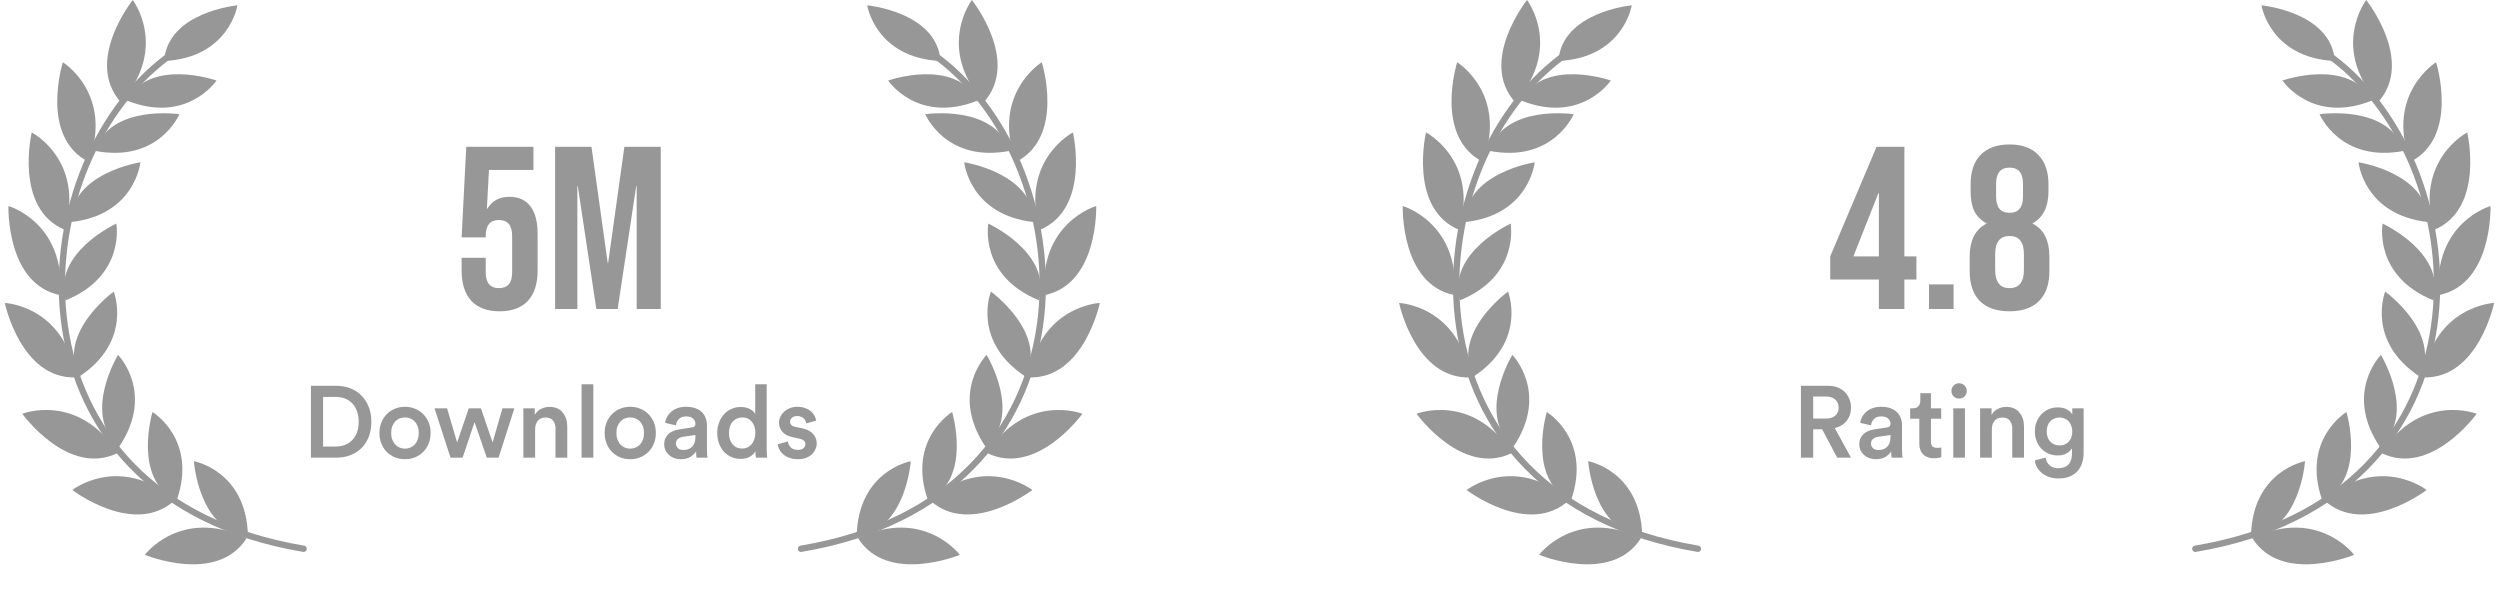 <svg width="269" height="64" viewBox="0 0 269 64" fill="none" xmlns="http://www.w3.org/2000/svg">
<path d="M53.759 33.495C52.429 33.495 51.416 33.121 50.717 32.373C50.019 31.609 49.67 30.52 49.67 29.107V27.736H52.263V29.306C52.263 30.437 52.737 31.002 53.684 31.002C54.632 31.002 55.106 30.437 55.106 29.306V25.392C55.106 24.245 54.632 23.672 53.684 23.672C52.737 23.672 52.263 24.245 52.263 25.392V25.541H49.67L50.169 15.793H57.4V18.286H52.612L52.388 22.45H52.438C52.953 21.602 53.743 21.178 54.806 21.178C55.804 21.178 56.56 21.519 57.075 22.2C57.591 22.882 57.848 23.871 57.848 25.168V29.107C57.848 30.52 57.499 31.609 56.801 32.373C56.103 33.121 55.089 33.495 53.759 33.495ZM59.728 15.793H63.643L65.388 28.284H65.438L67.183 15.793H71.098V33.246H68.505V20.031H68.455L66.46 33.246H64.166L62.172 20.031H62.122V33.246H59.728V15.793Z" fill="#979797"/>
<path d="M36.139 48.046C36.473 48.046 36.79 47.992 37.088 47.882C37.386 47.773 37.644 47.61 37.862 47.392C38.088 47.173 38.266 46.901 38.397 46.573C38.528 46.239 38.593 45.846 38.593 45.395C38.593 44.944 38.528 44.552 38.397 44.217C38.273 43.875 38.099 43.595 37.873 43.377C37.655 43.152 37.397 42.984 37.099 42.875C36.801 42.766 36.484 42.712 36.15 42.712H34.764V48.046H36.139ZM33.455 49.246V41.512H36.193C36.717 41.512 37.208 41.599 37.666 41.774C38.124 41.941 38.521 42.192 38.855 42.526C39.197 42.854 39.466 43.261 39.662 43.748C39.859 44.228 39.957 44.777 39.957 45.395C39.957 46.013 39.859 46.562 39.662 47.042C39.466 47.522 39.197 47.926 38.855 48.253C38.513 48.581 38.113 48.828 37.655 48.995C37.197 49.162 36.706 49.246 36.182 49.246H33.455ZM43.574 48.275C43.771 48.275 43.956 48.239 44.131 48.166C44.313 48.093 44.473 47.988 44.611 47.85C44.749 47.704 44.858 47.526 44.938 47.315C45.018 47.104 45.058 46.861 45.058 46.584C45.058 46.308 45.018 46.068 44.938 45.864C44.858 45.654 44.749 45.479 44.611 45.341C44.473 45.195 44.313 45.09 44.131 45.024C43.956 44.952 43.771 44.915 43.574 44.915C43.378 44.915 43.189 44.952 43.007 45.024C42.833 45.09 42.676 45.195 42.538 45.341C42.407 45.479 42.298 45.654 42.211 45.864C42.131 46.068 42.091 46.308 42.091 46.584C42.091 46.861 42.131 47.104 42.211 47.315C42.298 47.526 42.407 47.704 42.538 47.85C42.676 47.988 42.833 48.093 43.007 48.166C43.189 48.239 43.378 48.275 43.574 48.275ZM43.574 43.77C43.974 43.77 44.342 43.843 44.676 43.988C45.011 44.126 45.302 44.323 45.549 44.577C45.796 44.824 45.989 45.119 46.127 45.461C46.265 45.803 46.334 46.177 46.334 46.584C46.334 46.992 46.265 47.37 46.127 47.719C45.989 48.061 45.796 48.359 45.549 48.613C45.302 48.861 45.011 49.057 44.676 49.202C44.342 49.34 43.974 49.41 43.574 49.41C43.182 49.41 42.815 49.34 42.473 49.202C42.138 49.057 41.847 48.861 41.6 48.613C41.36 48.359 41.171 48.061 41.033 47.719C40.895 47.37 40.825 46.992 40.825 46.584C40.825 46.177 40.895 45.803 41.033 45.461C41.171 45.119 41.36 44.824 41.6 44.577C41.847 44.323 42.138 44.126 42.473 43.988C42.815 43.843 43.182 43.77 43.574 43.77ZM51.749 43.934L53.004 47.61L54.062 43.934H55.349L53.647 49.246H52.382L51.062 45.428L49.775 49.246H48.477L46.753 43.934H48.106L49.185 47.61L50.44 43.934H51.749ZM57.579 49.246H56.314V43.934H57.546V44.643C57.721 44.337 57.95 44.119 58.234 43.988C58.525 43.85 58.819 43.781 59.117 43.781C59.444 43.781 59.728 43.835 59.968 43.944C60.208 44.054 60.404 44.206 60.557 44.403C60.717 44.592 60.837 44.813 60.917 45.068C60.997 45.323 61.037 45.595 61.037 45.886V49.246H59.772V46.104C59.772 45.777 59.688 45.501 59.521 45.275C59.361 45.043 59.081 44.926 58.681 44.926C58.317 44.926 58.041 45.05 57.852 45.297C57.67 45.537 57.579 45.832 57.579 46.181V49.246ZM62.578 49.246V41.348H63.843V49.246H62.578ZM67.809 48.275C68.006 48.275 68.191 48.239 68.366 48.166C68.548 48.093 68.708 47.988 68.846 47.85C68.984 47.704 69.093 47.526 69.173 47.315C69.253 47.104 69.293 46.861 69.293 46.584C69.293 46.308 69.253 46.068 69.173 45.864C69.093 45.654 68.984 45.479 68.846 45.341C68.708 45.195 68.548 45.09 68.366 45.024C68.191 44.952 68.006 44.915 67.809 44.915C67.613 44.915 67.424 44.952 67.242 45.024C67.068 45.09 66.911 45.195 66.773 45.341C66.642 45.479 66.533 45.654 66.446 45.864C66.366 46.068 66.326 46.308 66.326 46.584C66.326 46.861 66.366 47.104 66.446 47.315C66.533 47.526 66.642 47.704 66.773 47.85C66.911 47.988 67.068 48.093 67.242 48.166C67.424 48.239 67.613 48.275 67.809 48.275ZM67.809 43.77C68.21 43.77 68.577 43.843 68.911 43.988C69.246 44.126 69.537 44.323 69.784 44.577C70.031 44.824 70.224 45.119 70.362 45.461C70.5 45.803 70.569 46.177 70.569 46.584C70.569 46.992 70.5 47.37 70.362 47.719C70.224 48.061 70.031 48.359 69.784 48.613C69.537 48.861 69.246 49.057 68.911 49.202C68.577 49.34 68.21 49.41 67.809 49.41C67.417 49.41 67.049 49.34 66.708 49.202C66.373 49.057 66.082 48.861 65.835 48.613C65.595 48.359 65.406 48.061 65.268 47.719C65.13 47.37 65.061 46.992 65.061 46.584C65.061 46.177 65.13 45.803 65.268 45.461C65.406 45.119 65.595 44.824 65.835 44.577C66.082 44.323 66.373 44.126 66.708 43.988C67.049 43.843 67.417 43.77 67.809 43.77ZM71.465 47.806C71.465 47.566 71.505 47.355 71.585 47.173C71.672 46.992 71.785 46.835 71.923 46.704C72.069 46.566 72.239 46.457 72.436 46.377C72.632 46.297 72.843 46.239 73.069 46.203L74.432 45.995C74.585 45.973 74.687 45.93 74.737 45.864C74.796 45.792 74.825 45.708 74.825 45.614C74.825 45.388 74.745 45.199 74.585 45.046C74.425 44.886 74.17 44.806 73.821 44.806C73.487 44.806 73.228 44.901 73.047 45.09C72.865 45.272 72.759 45.497 72.73 45.766L71.574 45.504C71.596 45.279 71.665 45.061 71.781 44.85C71.898 44.639 72.05 44.453 72.239 44.294C72.428 44.133 72.654 44.006 72.916 43.912C73.185 43.817 73.483 43.77 73.81 43.77C74.218 43.77 74.563 43.825 74.847 43.934C75.138 44.043 75.37 44.188 75.545 44.37C75.727 44.552 75.857 44.763 75.937 45.003C76.025 45.243 76.068 45.493 76.068 45.755V48.395C76.068 48.635 76.076 48.831 76.09 48.984C76.112 49.13 76.126 49.217 76.134 49.246H74.956C74.948 49.231 74.938 49.17 74.923 49.06C74.908 48.944 74.901 48.781 74.901 48.57C74.778 48.773 74.581 48.966 74.312 49.148C74.043 49.322 73.694 49.41 73.265 49.41C72.989 49.41 72.738 49.366 72.512 49.279C72.294 49.191 72.105 49.075 71.945 48.93C71.792 48.777 71.672 48.606 71.585 48.417C71.505 48.221 71.465 48.017 71.465 47.806ZM73.505 48.417C73.679 48.417 73.847 48.395 74.007 48.352C74.167 48.301 74.305 48.224 74.421 48.122C74.545 48.013 74.643 47.871 74.716 47.697C74.788 47.522 74.825 47.304 74.825 47.042V46.803L73.439 47.01C73.243 47.046 73.076 47.123 72.938 47.239C72.799 47.348 72.73 47.511 72.73 47.73C72.73 47.911 72.796 48.072 72.927 48.21C73.058 48.348 73.25 48.417 73.505 48.417ZM78.438 46.573C78.438 47.083 78.565 47.493 78.82 47.806C79.082 48.111 79.431 48.264 79.867 48.264C80.071 48.264 80.26 48.224 80.434 48.144C80.609 48.057 80.758 47.941 80.882 47.795C81.005 47.642 81.1 47.464 81.165 47.261C81.238 47.05 81.274 46.817 81.274 46.562C81.274 46.053 81.144 45.654 80.882 45.363C80.627 45.064 80.293 44.915 79.878 44.915C79.464 44.915 79.118 45.064 78.842 45.363C78.573 45.661 78.438 46.064 78.438 46.573ZM82.496 48.275C82.496 48.515 82.503 48.726 82.518 48.908C82.532 49.09 82.543 49.202 82.551 49.246H81.34C81.325 49.188 81.311 49.086 81.296 48.941C81.289 48.795 81.285 48.668 81.285 48.559C81.162 48.784 80.965 48.977 80.696 49.137C80.427 49.297 80.103 49.377 79.725 49.377C79.34 49.377 78.991 49.308 78.678 49.17C78.365 49.024 78.096 48.828 77.871 48.581C77.653 48.326 77.482 48.028 77.358 47.686C77.235 47.344 77.173 46.973 77.173 46.573C77.173 46.195 77.235 45.839 77.358 45.504C77.482 45.163 77.653 44.864 77.871 44.61C78.096 44.355 78.365 44.155 78.678 44.01C78.991 43.864 79.333 43.792 79.704 43.792C79.936 43.792 80.14 43.817 80.314 43.868C80.489 43.912 80.638 43.974 80.762 44.054C80.893 44.126 80.998 44.206 81.078 44.294C81.158 44.381 81.22 44.468 81.263 44.555V41.348H82.496V48.275ZM84.782 47.501C84.804 47.741 84.902 47.952 85.077 48.133C85.258 48.315 85.52 48.406 85.862 48.406C86.124 48.406 86.32 48.348 86.451 48.231C86.589 48.108 86.658 47.962 86.658 47.795C86.658 47.65 86.608 47.526 86.506 47.424C86.404 47.322 86.248 47.25 86.037 47.206L85.251 47.032C84.778 46.93 84.422 46.741 84.182 46.464C83.942 46.181 83.822 45.853 83.822 45.483C83.822 45.25 83.873 45.032 83.975 44.828C84.077 44.617 84.215 44.435 84.389 44.283C84.564 44.123 84.768 43.999 85 43.912C85.24 43.817 85.498 43.77 85.775 43.77C86.146 43.77 86.455 43.825 86.702 43.934C86.957 44.035 87.164 44.163 87.324 44.315C87.484 44.468 87.6 44.632 87.673 44.806C87.753 44.974 87.804 45.123 87.826 45.254L86.757 45.559C86.742 45.486 86.716 45.403 86.68 45.308C86.644 45.214 86.586 45.126 86.506 45.046C86.433 44.966 86.335 44.901 86.211 44.85C86.095 44.792 85.949 44.763 85.775 44.763C85.549 44.763 85.364 44.824 85.218 44.948C85.08 45.064 85.011 45.206 85.011 45.373C85.011 45.519 85.058 45.639 85.153 45.733C85.248 45.828 85.378 45.893 85.546 45.93L86.353 46.093C86.855 46.203 87.233 46.403 87.487 46.693C87.749 46.977 87.88 47.315 87.88 47.708C87.88 47.911 87.837 48.115 87.749 48.319C87.669 48.515 87.546 48.697 87.378 48.864C87.218 49.024 87.011 49.155 86.757 49.257C86.502 49.359 86.207 49.41 85.873 49.41C85.487 49.41 85.16 49.355 84.891 49.246C84.622 49.137 84.4 49.002 84.226 48.842C84.051 48.675 83.92 48.501 83.833 48.319C83.746 48.13 83.695 47.959 83.68 47.806L84.782 47.501Z" fill="#979797"/>
<path d="M20.863 49.622C20.863 49.622 26.507 50.645 26.678 57.637C21.376 57.125 20.863 49.622 20.863 49.622Z" fill="#979797"/>
<path d="M15.582 59.698C15.582 59.698 19.431 54.568 26.546 57.891C23.382 62.935 15.582 59.698 15.582 59.698Z" fill="#979797"/>
<path d="M16.41 44.336C16.41 44.336 21.323 47.289 18.996 53.886C14.221 51.533 16.41 44.336 16.41 44.336Z" fill="#979797"/>
<path d="M7.782 52.725C7.782 52.725 12.825 48.754 18.844 53.79C14.486 57.853 7.782 52.725 7.782 52.725Z" fill="#979797"/>
<path d="M12.702 38.185C12.702 38.185 16.72 42.267 12.814 48.076C8.78 44.609 12.702 38.185 12.702 38.185Z" fill="#979797"/>
<path d="M2.394 44.519C2.394 44.519 8.376 42.178 12.67 48.739C7.316 51.366 2.394 44.519 2.394 44.519Z" fill="#979797"/>
<path d="M12.239 31.376C12.239 31.376 14.356 36.692 8.498 40.538C6.127 35.782 12.239 31.376 12.239 31.376Z" fill="#979797"/>
<path d="M0.516 32.596C0.516 32.596 6.935 32.875 8.193 40.608C2.231 40.845 0.516 32.596 0.516 32.596Z" fill="#979797"/>
<path d="M12.517 24.06C12.517 24.06 13.552 29.685 7.054 32.317C5.66 27.191 12.517 24.06 12.517 24.06Z" fill="#979797"/>
<path d="M0.908 22.168C0.908 22.168 7.082 23.944 6.48 31.756C0.63 30.588 0.908 22.168 0.908 22.168Z" fill="#979797"/>
<path d="M15.108 17.463C15.108 17.463 14.55 23.156 7.576 23.9C7.652 18.59 15.108 17.463 15.108 17.463Z" fill="#979797"/>
<path d="M3.413 14.25C3.413 14.25 9.117 17.199 6.99 24.741C1.483 22.452 3.413 14.25 3.413 14.25Z" fill="#979797"/>
<path d="M19.301 12.289C19.301 12.289 17.087 17.565 10.203 16.231C11.842 11.178 19.301 12.289 19.301 12.289Z" fill="#979797"/>
<path d="M6.764 6.697C6.764 6.697 12.232 10.063 9.546 17.425C4.226 14.733 6.764 6.697 6.764 6.697Z" fill="#979797"/>
<path d="M23.296 8.666C23.296 8.666 20.111 13.422 13.61 10.8C16.188 6.153 23.296 8.666 23.296 8.666Z" fill="#979797"/>
<path d="M25.548 0.575C25.548 0.575 24.661 6.225 17.656 6.567C18.039 1.27 25.548 0.575 25.548 0.575Z" fill="#979797"/>
<path d="M14.283 0C14.283 0 18.174 5.099 13.016 11.009C9.02 6.591 14.283 0 14.283 0Z" fill="#979797"/>
<path d="M32.669 59.047C-0.171 53.544 1.881 18.246 17.962 6.185" stroke="#979797" stroke-width="0.682" stroke-linecap="round"/>
<path d="M97.996 49.622C97.996 49.622 92.352 50.645 92.181 57.637C97.483 57.125 97.996 49.622 97.996 49.622Z" fill="#979797"/>
<path d="M103.277 59.698C103.277 59.698 99.428 54.568 92.313 57.891C95.477 62.935 103.277 59.698 103.277 59.698Z" fill="#979797"/>
<path d="M102.449 44.336C102.449 44.336 97.537 47.289 99.864 53.886C104.639 51.533 102.449 44.336 102.449 44.336Z" fill="#979797"/>
<path d="M111.076 52.725C111.076 52.725 106.034 48.754 100.015 53.79C104.373 57.853 111.076 52.725 111.076 52.725Z" fill="#979797"/>
<path d="M106.158 38.185C106.158 38.185 102.14 42.267 106.045 48.076C110.08 44.609 106.158 38.185 106.158 38.185Z" fill="#979797"/>
<path d="M116.466 44.519C116.466 44.519 110.484 42.178 106.191 48.739C111.544 51.366 116.466 44.519 116.466 44.519Z" fill="#979797"/>
<path d="M106.62 31.376C106.62 31.376 104.504 36.692 110.362 40.538C112.733 35.782 106.62 31.376 106.62 31.376Z" fill="#979797"/>
<path d="M118.343 32.596C118.343 32.596 111.924 32.875 110.666 40.608C116.628 40.845 118.343 32.596 118.343 32.596Z" fill="#979797"/>
<path d="M106.343 24.06C106.343 24.06 105.307 29.685 111.806 32.317C113.2 27.191 106.343 24.06 106.343 24.06Z" fill="#979797"/>
<path d="M117.951 22.168C117.951 22.168 111.778 23.944 112.379 31.756C118.23 30.588 117.951 22.168 117.951 22.168Z" fill="#979797"/>
<path d="M103.75 17.463C103.75 17.463 104.309 23.156 111.283 23.9C111.207 18.59 103.75 17.463 103.75 17.463Z" fill="#979797"/>
<path d="M115.447 14.25C115.447 14.25 109.743 17.199 111.87 24.741C117.377 22.452 115.447 14.25 115.447 14.25Z" fill="#979797"/>
<path d="M99.558 12.289C99.558 12.289 101.772 17.565 108.657 16.231C107.018 11.178 99.558 12.289 99.558 12.289Z" fill="#979797"/>
<path d="M112.096 6.697C112.096 6.697 106.628 10.063 109.313 17.425C114.634 14.733 112.096 6.697 112.096 6.697Z" fill="#979797"/>
<path d="M95.564 8.666C95.564 8.666 98.749 13.422 105.251 10.8C102.673 6.153 95.564 8.666 95.564 8.666Z" fill="#979797"/>
<path d="M93.311 0.575C93.311 0.575 94.198 6.225 101.203 6.567C100.82 1.27 93.311 0.575 93.311 0.575Z" fill="#979797"/>
<path d="M104.576 0C104.576 0 100.685 5.099 105.843 11.009C109.839 6.591 104.576 0 104.576 0Z" fill="#979797"/>
<path d="M86.19 59.047C119.031 53.544 116.979 18.246 100.897 6.185" stroke="#979797" stroke-width="0.682" stroke-linecap="round"/>
<path d="M202.168 30.079H196.932V27.586L201.919 15.793H204.911V27.586H206.207V30.079H204.911V33.246H202.168V30.079ZM202.168 27.586V20.779H202.118L199.425 27.586H202.168ZM207.563 30.603H210.206V33.246H207.563V30.603ZM216.227 33.495C214.848 33.495 213.784 33.13 213.036 32.398C212.304 31.65 211.939 30.578 211.939 29.182V27.636C211.939 26.771 212.08 26.049 212.362 25.467C212.645 24.868 213.102 24.403 213.734 24.07V24.02C213.152 23.705 212.72 23.273 212.437 22.724C212.171 22.159 212.038 21.444 212.038 20.58V19.857C212.038 18.46 212.396 17.396 213.11 16.665C213.842 15.917 214.881 15.543 216.227 15.543C217.574 15.543 218.604 15.917 219.319 16.665C220.05 17.396 220.416 18.46 220.416 19.857V20.58C220.416 22.242 219.851 23.389 218.721 24.02V24.07C219.352 24.403 219.809 24.868 220.092 25.467C220.374 26.049 220.516 26.771 220.516 27.636V29.182C220.516 30.578 220.142 31.65 219.394 32.398C218.662 33.13 217.607 33.495 216.227 33.495ZM216.227 22.898C217.191 22.898 217.673 22.317 217.673 21.153V19.782C217.673 18.618 217.191 18.037 216.227 18.037C215.263 18.037 214.781 18.618 214.781 19.782V21.153C214.781 22.317 215.263 22.898 216.227 22.898ZM216.227 31.002C217.258 31.002 217.773 30.345 217.773 29.032V27.362C217.773 26.049 217.258 25.392 216.227 25.392C215.197 25.392 214.681 26.049 214.681 27.362V29.032C214.681 30.345 215.197 31.002 216.227 31.002Z" fill="#979797"/>
<path d="M196.06 46.192H195.1V49.246H193.78V41.512H196.747C197.118 41.512 197.453 41.574 197.751 41.697C198.056 41.814 198.311 41.981 198.514 42.199C198.725 42.41 198.885 42.657 198.994 42.941C199.111 43.224 199.169 43.53 199.169 43.857C199.169 44.41 199.013 44.883 198.7 45.275C198.394 45.668 197.969 45.93 197.424 46.061L199.169 49.246H197.685L196.06 46.192ZM196.507 45.035C196.915 45.035 197.238 44.93 197.478 44.719C197.718 44.501 197.838 44.214 197.838 43.857C197.838 43.494 197.718 43.206 197.478 42.995C197.238 42.777 196.915 42.668 196.507 42.668H195.1V45.035H196.507ZM200.055 47.806C200.055 47.566 200.095 47.355 200.175 47.173C200.262 46.992 200.375 46.835 200.513 46.704C200.659 46.566 200.83 46.457 201.026 46.377C201.222 46.297 201.433 46.239 201.659 46.203L203.022 45.995C203.175 45.973 203.277 45.93 203.328 45.864C203.386 45.792 203.415 45.708 203.415 45.614C203.415 45.388 203.335 45.199 203.175 45.046C203.015 44.886 202.76 44.806 202.411 44.806C202.077 44.806 201.819 44.901 201.637 45.09C201.455 45.272 201.35 45.497 201.32 45.766L200.164 45.504C200.186 45.279 200.255 45.061 200.371 44.85C200.488 44.639 200.641 44.453 200.83 44.294C201.019 44.133 201.244 44.006 201.506 43.912C201.775 43.817 202.073 43.77 202.4 43.77C202.808 43.77 203.153 43.825 203.437 43.934C203.728 44.043 203.96 44.188 204.135 44.37C204.317 44.552 204.448 44.763 204.528 45.003C204.615 45.243 204.658 45.493 204.658 45.755V48.395C204.658 48.635 204.666 48.831 204.68 48.984C204.702 49.13 204.717 49.217 204.724 49.246H203.546C203.539 49.231 203.528 49.17 203.513 49.06C203.499 48.944 203.491 48.781 203.491 48.57C203.368 48.773 203.171 48.966 202.902 49.148C202.633 49.322 202.284 49.41 201.855 49.41C201.579 49.41 201.328 49.366 201.102 49.279C200.884 49.191 200.695 49.075 200.535 48.93C200.382 48.777 200.262 48.606 200.175 48.417C200.095 48.221 200.055 48.017 200.055 47.806ZM202.095 48.417C202.27 48.417 202.437 48.395 202.597 48.352C202.757 48.301 202.895 48.224 203.011 48.122C203.135 48.013 203.233 47.871 203.306 47.697C203.379 47.522 203.415 47.304 203.415 47.042V46.803L202.03 47.01C201.833 47.046 201.666 47.123 201.528 47.239C201.39 47.348 201.32 47.511 201.32 47.73C201.32 47.911 201.386 48.072 201.517 48.21C201.648 48.348 201.84 48.417 202.095 48.417ZM207.77 43.934H208.872V45.057H207.77V47.522C207.77 47.755 207.825 47.926 207.934 48.035C208.043 48.137 208.214 48.188 208.447 48.188C208.534 48.188 208.621 48.184 208.708 48.177C208.796 48.162 208.854 48.151 208.883 48.144V49.191C208.847 49.206 208.767 49.228 208.643 49.257C208.519 49.293 208.341 49.311 208.109 49.311C207.614 49.311 207.225 49.173 206.941 48.897C206.658 48.621 206.516 48.231 206.516 47.73V45.057H205.534V43.934H205.807C206.09 43.934 206.298 43.854 206.429 43.694C206.56 43.534 206.625 43.337 206.625 43.105V42.308H207.77V43.934ZM210.172 49.246V43.934H211.427V49.246H210.172ZM209.976 42.068C209.976 41.836 210.056 41.639 210.216 41.479C210.376 41.319 210.569 41.239 210.794 41.239C211.027 41.239 211.223 41.319 211.383 41.479C211.543 41.639 211.623 41.836 211.623 42.068C211.623 42.301 211.543 42.497 211.383 42.657C211.223 42.81 211.027 42.886 210.794 42.886C210.569 42.886 210.376 42.81 210.216 42.657C210.056 42.497 209.976 42.301 209.976 42.068ZM214.325 49.246H213.059V43.934H214.292V44.643C214.466 44.337 214.695 44.119 214.979 43.988C215.27 43.85 215.564 43.781 215.863 43.781C216.19 43.781 216.474 43.835 216.714 43.944C216.953 44.054 217.15 44.206 217.303 44.403C217.463 44.592 217.583 44.813 217.663 45.068C217.743 45.323 217.783 45.595 217.783 45.886V49.246H216.517V46.104C216.517 45.777 216.434 45.501 216.266 45.275C216.106 45.043 215.826 44.926 215.426 44.926C215.063 44.926 214.786 45.05 214.597 45.297C214.415 45.537 214.325 45.832 214.325 46.181V49.246ZM220.108 49.235C220.152 49.562 220.29 49.835 220.523 50.053C220.763 50.271 221.068 50.38 221.439 50.38C222.443 50.38 222.945 49.85 222.945 48.788V48.231C222.828 48.442 222.639 48.624 222.377 48.777C222.123 48.93 221.799 49.006 221.407 49.006C221.05 49.006 220.723 48.941 220.425 48.81C220.127 48.679 219.868 48.501 219.65 48.275C219.432 48.042 219.261 47.77 219.138 47.457C219.014 47.137 218.952 46.792 218.952 46.421C218.952 46.064 219.01 45.73 219.127 45.417C219.25 45.104 219.418 44.832 219.628 44.599C219.847 44.366 220.105 44.181 220.403 44.043C220.708 43.904 221.043 43.835 221.407 43.835C221.821 43.835 222.156 43.912 222.41 44.065C222.672 44.21 222.861 44.392 222.977 44.61V43.934H224.199V48.744C224.199 49.1 224.148 49.442 224.046 49.77C223.952 50.097 223.795 50.388 223.577 50.642C223.366 50.897 223.086 51.1 222.737 51.253C222.396 51.406 221.974 51.482 221.472 51.482C221.123 51.482 220.799 51.431 220.501 51.33C220.21 51.228 219.952 51.09 219.727 50.915C219.508 50.74 219.33 50.533 219.192 50.293C219.061 50.06 218.978 49.81 218.941 49.541L220.108 49.235ZM221.614 47.926C222.021 47.926 222.348 47.791 222.596 47.522C222.85 47.246 222.977 46.879 222.977 46.421C222.977 46.195 222.941 45.992 222.868 45.81C222.803 45.621 222.708 45.461 222.585 45.33C222.468 45.199 222.326 45.101 222.159 45.035C221.992 44.963 221.81 44.926 221.614 44.926C221.207 44.926 220.872 45.061 220.61 45.33C220.356 45.599 220.228 45.962 220.228 46.421C220.228 46.886 220.356 47.253 220.61 47.522C220.865 47.791 221.199 47.926 221.614 47.926Z" fill="#979797"/>
<path d="M170.89 49.622C170.89 49.622 176.533 50.645 176.704 57.637C171.403 57.125 170.89 49.622 170.89 49.622Z" fill="#979797"/>
<path d="M165.608 59.698C165.608 59.698 169.457 54.568 176.573 57.891C173.409 62.935 165.608 59.698 165.608 59.698Z" fill="#979797"/>
<path d="M166.437 44.336C166.437 44.336 171.35 47.289 169.022 53.886C164.248 51.533 166.437 44.336 166.437 44.336Z" fill="#979797"/>
<path d="M157.809 52.725C157.809 52.725 162.852 48.754 168.871 53.79C164.512 57.853 157.809 52.725 157.809 52.725Z" fill="#979797"/>
<path d="M162.728 38.185C162.728 38.185 166.746 42.267 162.841 48.076C158.807 44.609 162.728 38.185 162.728 38.185Z" fill="#979797"/>
<path d="M152.421 44.519C152.421 44.519 158.403 42.178 162.696 48.739C157.343 51.366 152.421 44.519 152.421 44.519Z" fill="#979797"/>
<path d="M162.266 31.376C162.266 31.376 164.382 36.692 158.524 40.538C156.153 35.782 162.266 31.376 162.266 31.376Z" fill="#979797"/>
<path d="M150.542 32.596C150.542 32.596 156.962 32.875 158.219 40.608C152.258 40.845 150.542 32.596 150.542 32.596Z" fill="#979797"/>
<path d="M162.543 24.06C162.543 24.06 163.579 29.685 157.081 32.317C155.686 27.191 162.543 24.06 162.543 24.06Z" fill="#979797"/>
<path d="M150.935 22.168C150.935 22.168 157.109 23.944 156.507 31.756C150.656 30.588 150.935 22.168 150.935 22.168Z" fill="#979797"/>
<path d="M165.135 17.463C165.135 17.463 164.576 23.156 157.603 23.9C157.678 18.59 165.135 17.463 165.135 17.463Z" fill="#979797"/>
<path d="M153.439 14.25C153.439 14.25 159.143 17.199 157.016 24.741C151.509 22.452 153.439 14.25 153.439 14.25Z" fill="#979797"/>
<path d="M169.328 12.289C169.328 12.289 167.114 17.565 160.229 16.231C161.869 11.178 169.328 12.289 169.328 12.289Z" fill="#979797"/>
<path d="M156.79 6.697C156.79 6.697 162.258 10.063 159.573 17.425C154.252 14.733 156.79 6.697 156.79 6.697Z" fill="#979797"/>
<path d="M173.323 8.666C173.323 8.666 170.138 13.422 163.636 10.8C166.214 6.153 173.323 8.666 173.323 8.666Z" fill="#979797"/>
<path d="M175.575 0.575C175.575 0.575 174.688 6.225 167.683 6.567C168.065 1.27 175.575 0.575 175.575 0.575Z" fill="#979797"/>
<path d="M164.31 0C164.31 0 168.2 5.099 163.042 11.009C159.047 6.591 164.31 0 164.31 0Z" fill="#979797"/>
<path d="M182.696 59.047C149.856 53.544 151.908 18.246 167.989 6.185" stroke="#979797" stroke-width="0.682" stroke-linecap="round"/>
<path d="M248.022 49.622C248.022 49.622 242.379 50.645 242.208 57.637C247.509 57.125 248.022 49.622 248.022 49.622Z" fill="#979797"/>
<path d="M253.304 59.698C253.304 59.698 249.455 54.568 242.34 57.891C245.503 62.935 253.304 59.698 253.304 59.698Z" fill="#979797"/>
<path d="M252.476 44.336C252.476 44.336 247.563 47.289 249.891 53.886C254.665 51.533 252.476 44.336 252.476 44.336Z" fill="#979797"/>
<path d="M261.103 52.725C261.103 52.725 256.06 48.754 250.042 53.79C254.4 57.853 261.103 52.725 261.103 52.725Z" fill="#979797"/>
<path d="M256.184 38.185C256.184 38.185 252.167 42.267 256.072 48.076C260.106 44.609 256.184 38.185 256.184 38.185Z" fill="#979797"/>
<path d="M266.493 44.519C266.493 44.519 260.511 42.178 256.217 48.739C261.571 51.366 266.493 44.519 266.493 44.519Z" fill="#979797"/>
<path d="M256.646 31.376C256.646 31.376 254.53 36.692 260.388 40.538C262.759 35.782 256.646 31.376 256.646 31.376Z" fill="#979797"/>
<path d="M268.37 32.596C268.37 32.596 261.95 32.875 260.693 40.608C266.655 40.845 268.37 32.596 268.37 32.596Z" fill="#979797"/>
<path d="M256.369 24.06C256.369 24.06 255.334 29.685 261.832 32.317C263.227 27.191 256.369 24.06 256.369 24.06Z" fill="#979797"/>
<path d="M267.978 22.168C267.978 22.168 261.804 23.944 262.406 31.756C268.257 30.588 267.978 22.168 267.978 22.168Z" fill="#979797"/>
<path d="M253.777 17.463C253.777 17.463 254.336 23.156 261.31 23.9C261.234 18.59 253.777 17.463 253.777 17.463Z" fill="#979797"/>
<path d="M265.474 14.25C265.474 14.25 259.77 17.199 261.897 24.741C267.404 22.452 265.474 14.25 265.474 14.25Z" fill="#979797"/>
<path d="M249.585 12.289C249.585 12.289 251.799 17.565 258.684 16.231C257.044 11.178 249.585 12.289 249.585 12.289Z" fill="#979797"/>
<path d="M262.123 6.697C262.123 6.697 256.655 10.063 259.34 17.425C264.661 14.733 262.123 6.697 262.123 6.697Z" fill="#979797"/>
<path d="M245.591 8.666C245.591 8.666 248.776 13.422 255.278 10.8C252.7 6.153 245.591 8.666 245.591 8.666Z" fill="#979797"/>
<path d="M243.337 0.575C243.337 0.575 244.224 6.225 251.23 6.567C250.847 1.27 243.337 0.575 243.337 0.575Z" fill="#979797"/>
<path d="M254.603 0C254.603 0 250.712 5.099 255.87 11.009C259.865 6.591 254.603 0 254.603 0Z" fill="#979797"/>
<path d="M236.217 59.047C269.057 53.544 267.005 18.246 250.924 6.185" stroke="#979797" stroke-width="0.682" stroke-linecap="round"/>
</svg>

